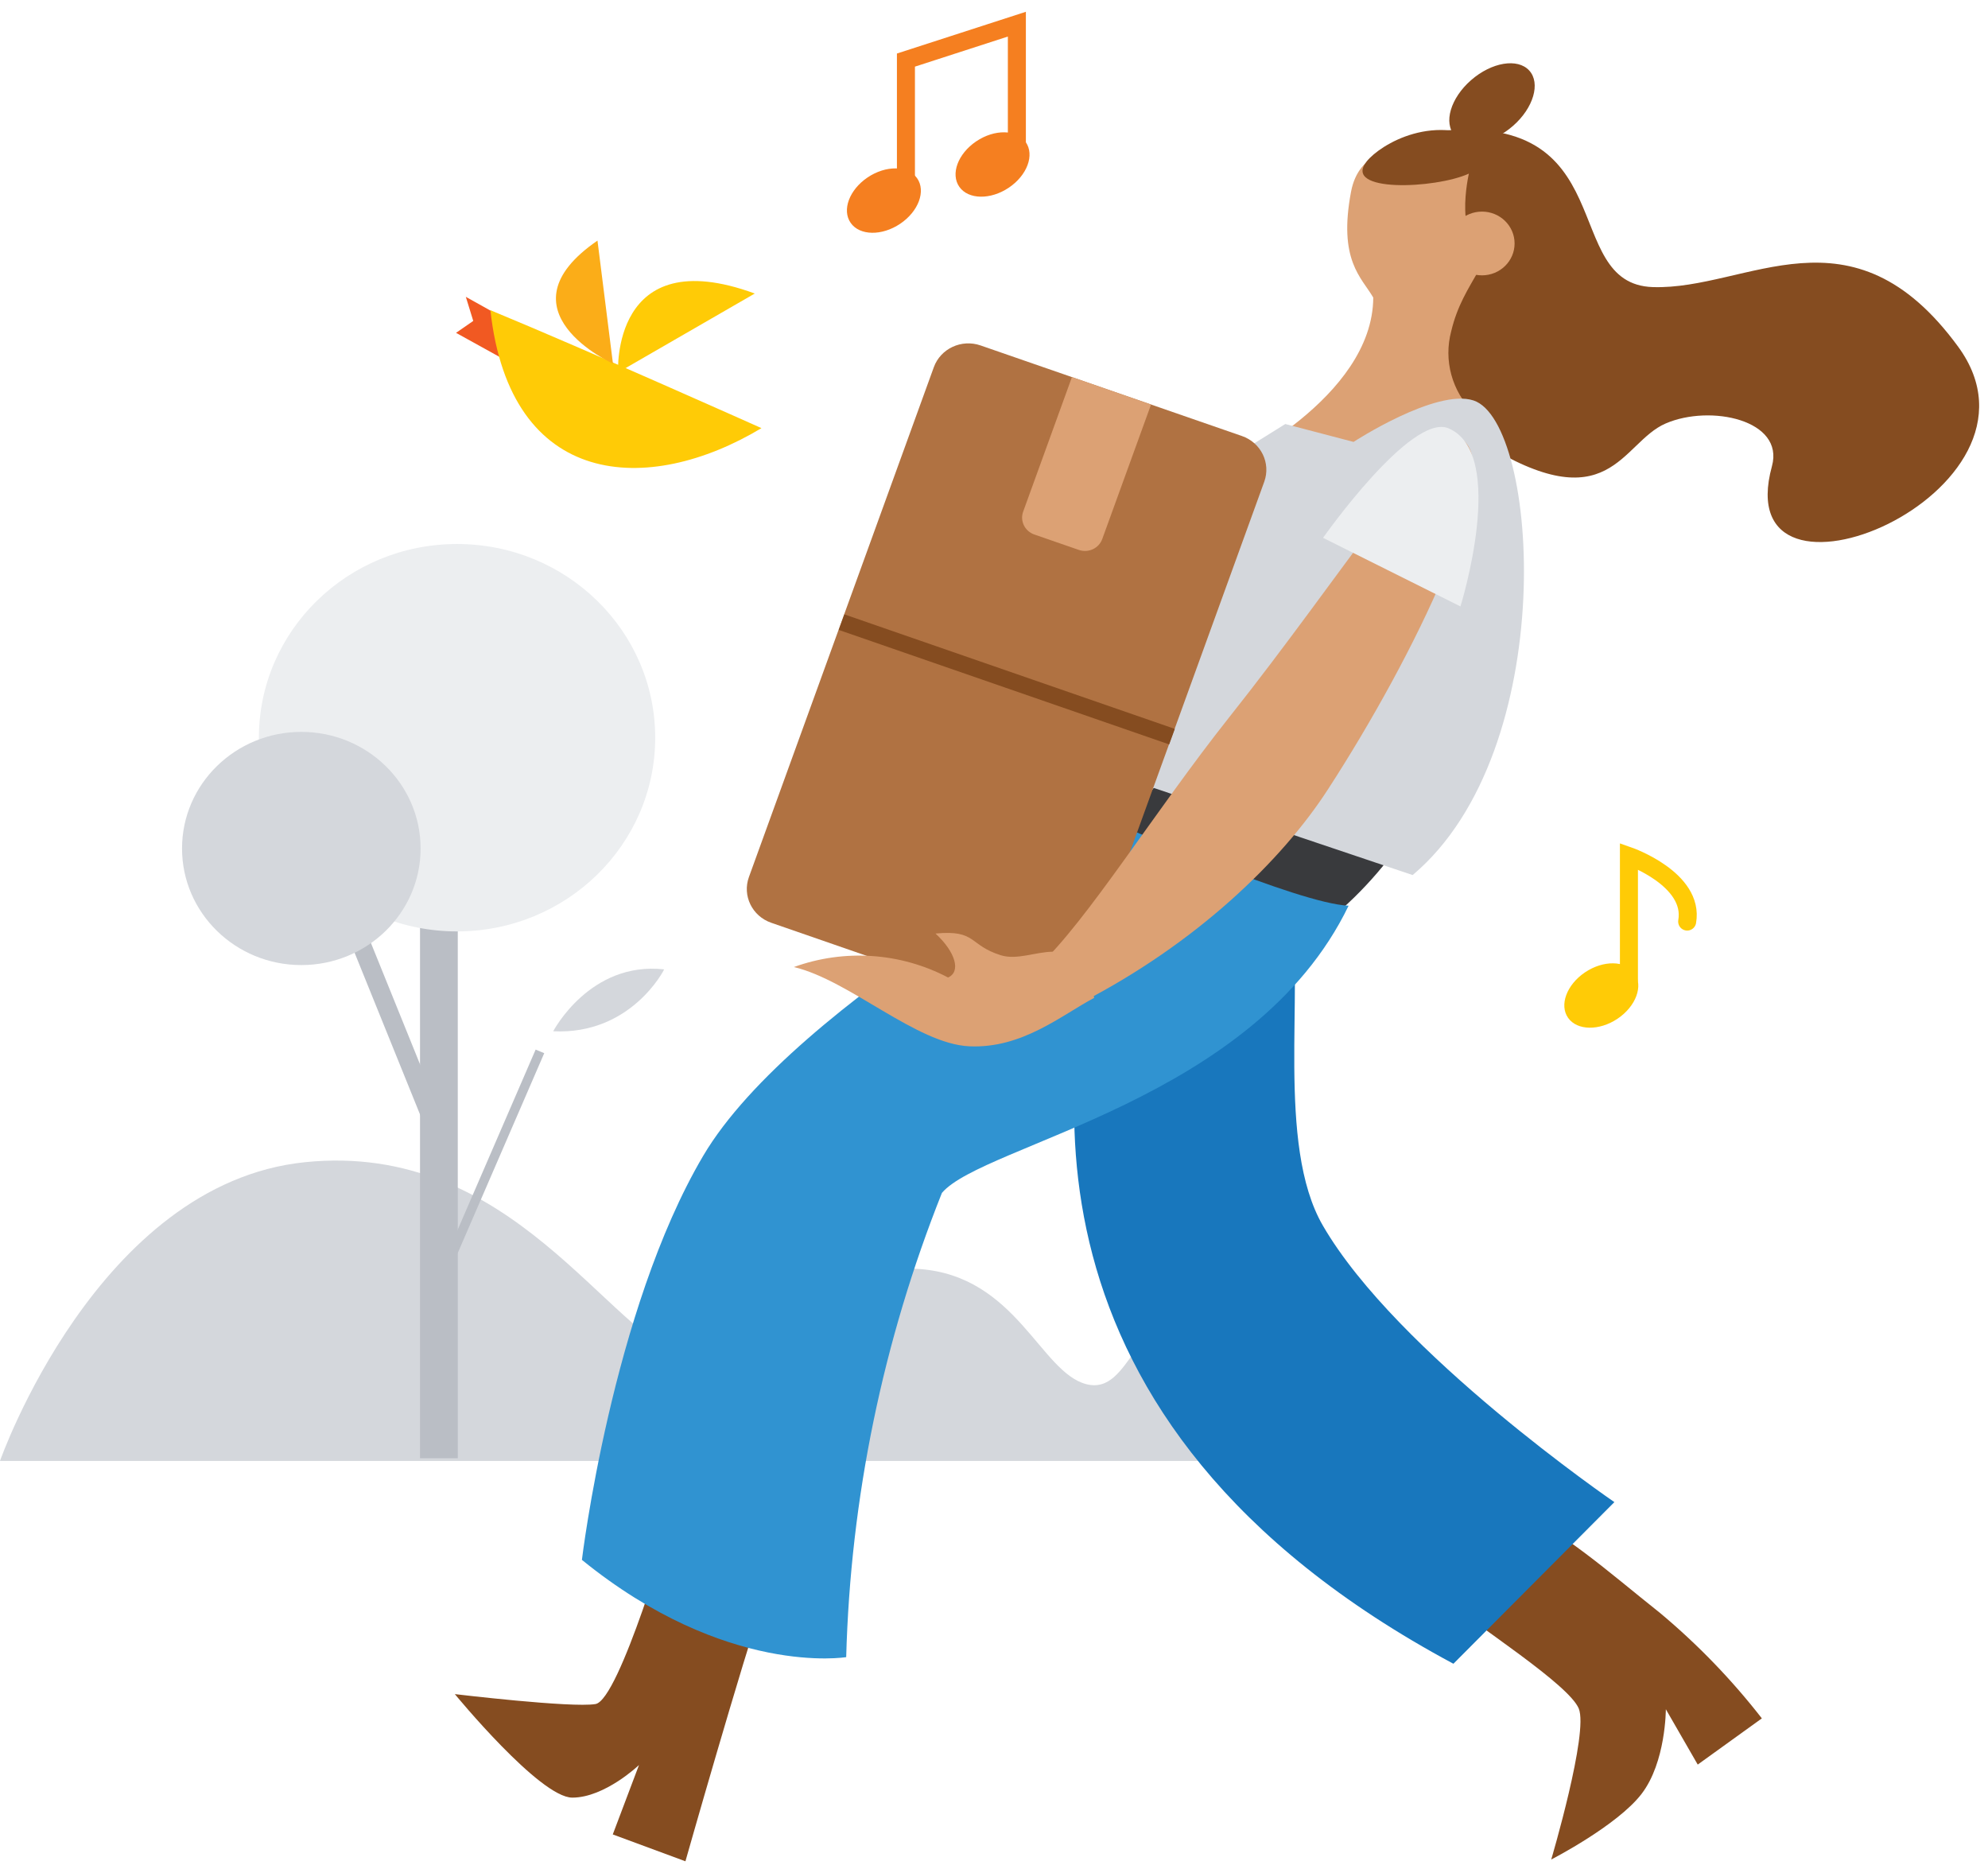 <svg width="97" height="91" viewBox="0 0 97 91" fill="none" xmlns="http://www.w3.org/2000/svg">
<path fill-rule="evenodd" clip-rule="evenodd" d="M0 71.272H62.713C62.713 71.272 61.882 64.824 58.592 64.252C55.302 63.679 55.24 68.101 53.005 67.528C50.77 66.956 49.594 62.255 44.86 61.91C40.127 61.565 37.995 67.843 33.779 66.458C29.564 65.073 25.032 55.667 14.889 56.698C4.747 57.729 0 71.272 0 71.272Z" fill="#D4D7DC"/>
<path fill-rule="evenodd" clip-rule="evenodd" d="M69.919 6.43C79.306 5.268 76.025 13.857 80.647 14.006C85.269 14.154 90.329 9.781 95.545 16.916C100.761 24.05 84.223 30.896 86.458 22.744C87.075 20.489 83.458 19.716 81.272 20.66C79.087 21.603 78.559 25.509 72.301 21.577C67.983 18.864 69.919 6.43 69.919 6.43Z" fill="#854C20"/>
<path fill-rule="evenodd" clip-rule="evenodd" d="M32.756 74.178C32.756 74.178 30.226 82.937 29.055 83.134C27.884 83.33 22.193 82.649 22.193 82.649C22.193 82.649 26.337 87.699 27.924 87.699C29.511 87.699 31.178 86.109 31.178 86.109L29.899 89.495L33.444 90.805C33.444 90.805 36.126 81.347 37.436 77.472C38.746 73.597 33.547 72.727 32.756 74.178Z" fill="#854C20"/>
<path fill-rule="evenodd" clip-rule="evenodd" d="M69.789 77.529C72.265 79.451 76.534 82.181 77.03 83.348C77.527 84.514 75.689 90.718 75.689 90.718C75.689 90.718 78.908 89.067 80.097 87.516C81.286 85.965 81.281 83.387 81.281 83.387L82.837 86.087L85.966 83.833C84.504 81.953 82.841 80.23 81.004 78.695C78.322 76.563 76.445 74.816 73.168 73.168C69.892 71.521 66.91 75.3 69.789 77.529Z" fill="#854C20"/>
<path fill-rule="evenodd" clip-rule="evenodd" d="M53.751 44.754C51.78 52.014 48.834 69.337 70.916 81.168L78.77 73.282C78.77 73.282 68.153 66.017 64.546 59.791C62.249 55.833 63.652 48.244 62.973 44.465C62.293 40.686 55.039 40.005 53.751 44.754Z" fill="#1877BD"/>
<path fill-rule="evenodd" clip-rule="evenodd" d="M71.899 20.135C70.844 19.091 70.43 17.58 70.809 16.16C71.403 13.639 72.99 12.866 72.99 10.249C72.99 7.632 66.656 5.487 65.923 9.344C65.284 12.704 66.433 13.53 67.005 14.517C66.983 19.427 59.898 22.752 59.898 22.752C59.898 22.752 59.697 31.962 57.913 35.741C57.913 35.741 55.432 40.11 54.243 42.622L64.26 45.339C68.241 42.228 70.95 37.827 71.895 32.932C73.589 24.591 73.388 20.812 71.899 20.135Z" fill="#DCA174"/>
<path fill-rule="evenodd" clip-rule="evenodd" d="M68.636 40.678L57.113 37.183C56.281 38.677 54.48 40.603 53.725 42.207L64.265 45.344C65.981 44.041 67.46 42.463 68.636 40.678Z" fill="#393A3D"/>
<path fill-rule="evenodd" clip-rule="evenodd" d="M62.713 20.686L66.043 21.559C66.043 21.559 70.066 18.938 71.899 19.537C75.095 20.594 76.163 36.597 68.927 42.691L55.105 38.039C55.105 38.039 59.897 31.332 59.312 22.805L62.713 20.686Z" fill="#D4D7DC"/>
<path fill-rule="evenodd" clip-rule="evenodd" d="M54.801 40.319C54.801 40.319 63.316 44.081 65.802 44.186C61.193 53.732 47.98 55.811 45.959 58.197C43.078 65.426 41.498 73.089 41.288 80.845C41.288 80.845 35.437 81.823 28.393 76.1C28.393 76.1 29.85 63.95 34.311 56.388C38.772 48.825 54.801 40.319 54.801 40.319Z" fill="#3093D1"/>
<path fill-rule="evenodd" clip-rule="evenodd" d="M66.687 7.872C65.462 9.41 70.048 9.213 71.671 8.47C71.671 8.47 70.853 12 72.694 12.136C74.205 11.061 74.835 8.37 72.806 7.081C70.079 5.368 67.335 7.059 66.687 7.872Z" fill="#854C20"/>
<path fill-rule="evenodd" clip-rule="evenodd" d="M73.901 11.878C73.901 12.737 73.189 13.433 72.31 13.433C71.431 13.433 70.719 12.737 70.719 11.878C70.719 11.019 71.431 10.323 72.31 10.323C73.189 10.323 73.901 11.019 73.901 11.878Z" fill="#DCA174"/>
<path fill-rule="evenodd" clip-rule="evenodd" d="M20.494 42.477H22.336V71.141H20.494V42.477Z" fill="#BABEC5"/>
<path fill-rule="evenodd" clip-rule="evenodd" d="M15.84 42.869L16.696 42.538L21.872 55.327L21.015 55.658L15.84 42.869Z" fill="#BABEC5"/>
<path fill-rule="evenodd" clip-rule="evenodd" d="M21.774 62.425L21.355 62.251L26.135 51.206L26.555 51.38L21.774 62.425Z" fill="#BABEC5"/>
<path fill-rule="evenodd" clip-rule="evenodd" d="M26.993 50.311C26.993 50.311 28.781 46.886 32.406 47.292C32.406 47.309 30.788 50.498 26.993 50.311Z" fill="#D4D7DC"/>
<path fill-rule="evenodd" clip-rule="evenodd" d="M36.542 42.787L45.563 17.916C45.893 17.006 46.915 16.53 47.846 16.853L60.598 21.272C61.529 21.594 62.016 22.593 61.686 23.503L52.665 48.374C52.335 49.283 51.313 49.759 50.382 49.437L37.63 45.018C36.699 44.696 36.212 43.697 36.542 42.787Z" fill="#B07242"/>
<path fill-rule="evenodd" clip-rule="evenodd" d="M52.303 18.396L56.163 19.734V19.734L53.782 26.297C53.617 26.752 53.106 26.99 52.641 26.829L50.467 26.076C50.001 25.914 49.758 25.415 49.923 24.96L52.303 18.396V18.396Z" fill="#DCA174"/>
<path fill-rule="evenodd" clip-rule="evenodd" d="M41.199 29.973L57.322 35.56L57.047 36.317L40.924 30.731L41.199 29.973Z" fill="#854C20"/>
<path fill-rule="evenodd" clip-rule="evenodd" d="M48.83 46.602C47.256 46.108 47.658 45.352 45.647 45.544C46.626 46.449 46.898 47.405 46.259 47.689C43.943 46.471 41.203 46.284 38.736 47.178C41.45 47.821 44.713 50.927 47.296 51.045C49.88 51.163 51.797 49.524 53.389 48.681C52.495 44.959 50.403 47.095 48.83 46.602Z" fill="#DCA174"/>
<path fill-rule="evenodd" clip-rule="evenodd" d="M71.314 21.424C70.089 20.664 65.503 28.039 59.951 35.025C56.375 39.533 53.018 44.972 50.649 47.157C50.144 47.624 51.673 49.49 52.781 48.904C58.346 46.03 62.53 42.023 64.814 38.48C69.003 32.019 73.495 22.783 71.314 21.424Z" fill="#DCA174"/>
<path fill-rule="evenodd" clip-rule="evenodd" d="M70.674 20.895C68.855 20.127 64.555 26.239 64.555 26.239L71.26 29.585C71.26 29.585 73.584 22.123 70.674 20.895Z" fill="#ECEEF0"/>
<path fill-rule="evenodd" clip-rule="evenodd" d="M79.751 47.476C80.191 48.099 79.823 49.093 78.929 49.696C78.035 50.299 76.953 50.282 76.513 49.659C76.073 49.035 76.441 48.041 77.335 47.438C78.229 46.835 79.311 46.852 79.751 47.476Z" fill="#FFCB06"/>
<path fill-rule="evenodd" clip-rule="evenodd" d="M50.048 6.934C50.488 7.557 50.12 8.551 49.226 9.154C48.332 9.757 47.25 9.74 46.81 9.117C46.37 8.493 46.738 7.499 47.632 6.896C48.526 6.293 49.608 6.31 50.048 6.934Z" fill="#F57F20"/>
<path fill-rule="evenodd" clip-rule="evenodd" d="M44.747 8.694C45.187 9.318 44.819 10.312 43.925 10.915C43.031 11.518 41.949 11.501 41.509 10.877C41.069 10.254 41.437 9.26 42.331 8.657C43.225 8.054 44.307 8.071 44.747 8.694Z" fill="#F57F20"/>
<path fill-rule="evenodd" clip-rule="evenodd" d="M31.969 35.99C31.969 41.209 27.64 45.44 22.3 45.44C16.961 45.44 12.632 41.209 12.632 35.99C12.632 30.771 16.961 26.54 22.3 26.54C27.64 26.54 31.969 30.771 31.969 35.99Z" fill="#ECEEF0"/>
<path fill-rule="evenodd" clip-rule="evenodd" d="M24.303 15.36L22.729 14.482L23.091 15.657L22.251 16.238L24.401 17.427L24.303 15.36Z" fill="#F15922"/>
<path fill-rule="evenodd" clip-rule="evenodd" d="M23.928 15.133C24.884 23.87 31.625 24.207 37.154 20.887C37.154 20.887 28.773 17.134 23.928 15.133Z" fill="#FFCB06"/>
<path fill-rule="evenodd" clip-rule="evenodd" d="M29.908 17.741C29.908 17.741 24.187 15.15 29.153 11.738L29.908 17.741Z" fill="#FBAD18"/>
<path fill-rule="evenodd" clip-rule="evenodd" d="M30.158 18.169C30.158 18.169 29.801 11.743 36.828 14.32L30.158 18.169Z" fill="#FFCB06"/>
<path d="M44.203 8.838V2.931L49.616 1.179V7.261" stroke="#F57F20" stroke-width="0.879"/>
<path d="M79.48 47.799V41.766C79.48 41.766 82.684 42.888 82.322 44.959" stroke="#FFCB06" stroke-width="0.879" stroke-linecap="round"/>
<path fill-rule="evenodd" clip-rule="evenodd" d="M20.522 41.394C20.522 44.535 17.916 47.082 14.702 47.082C11.488 47.082 8.882 44.535 8.882 41.394C8.882 38.252 11.488 35.706 14.702 35.706C17.916 35.706 20.522 38.252 20.522 41.394Z" fill="#D4D7DC"/>
<path fill-rule="evenodd" clip-rule="evenodd" d="M74.615 3.44C75.179 4.057 74.824 5.268 73.821 6.144C72.818 7.021 71.548 7.232 70.983 6.615C70.419 5.998 70.774 4.787 71.777 3.911C72.78 3.034 74.05 2.823 74.615 3.44Z" fill="#854C20"/>
</svg>
